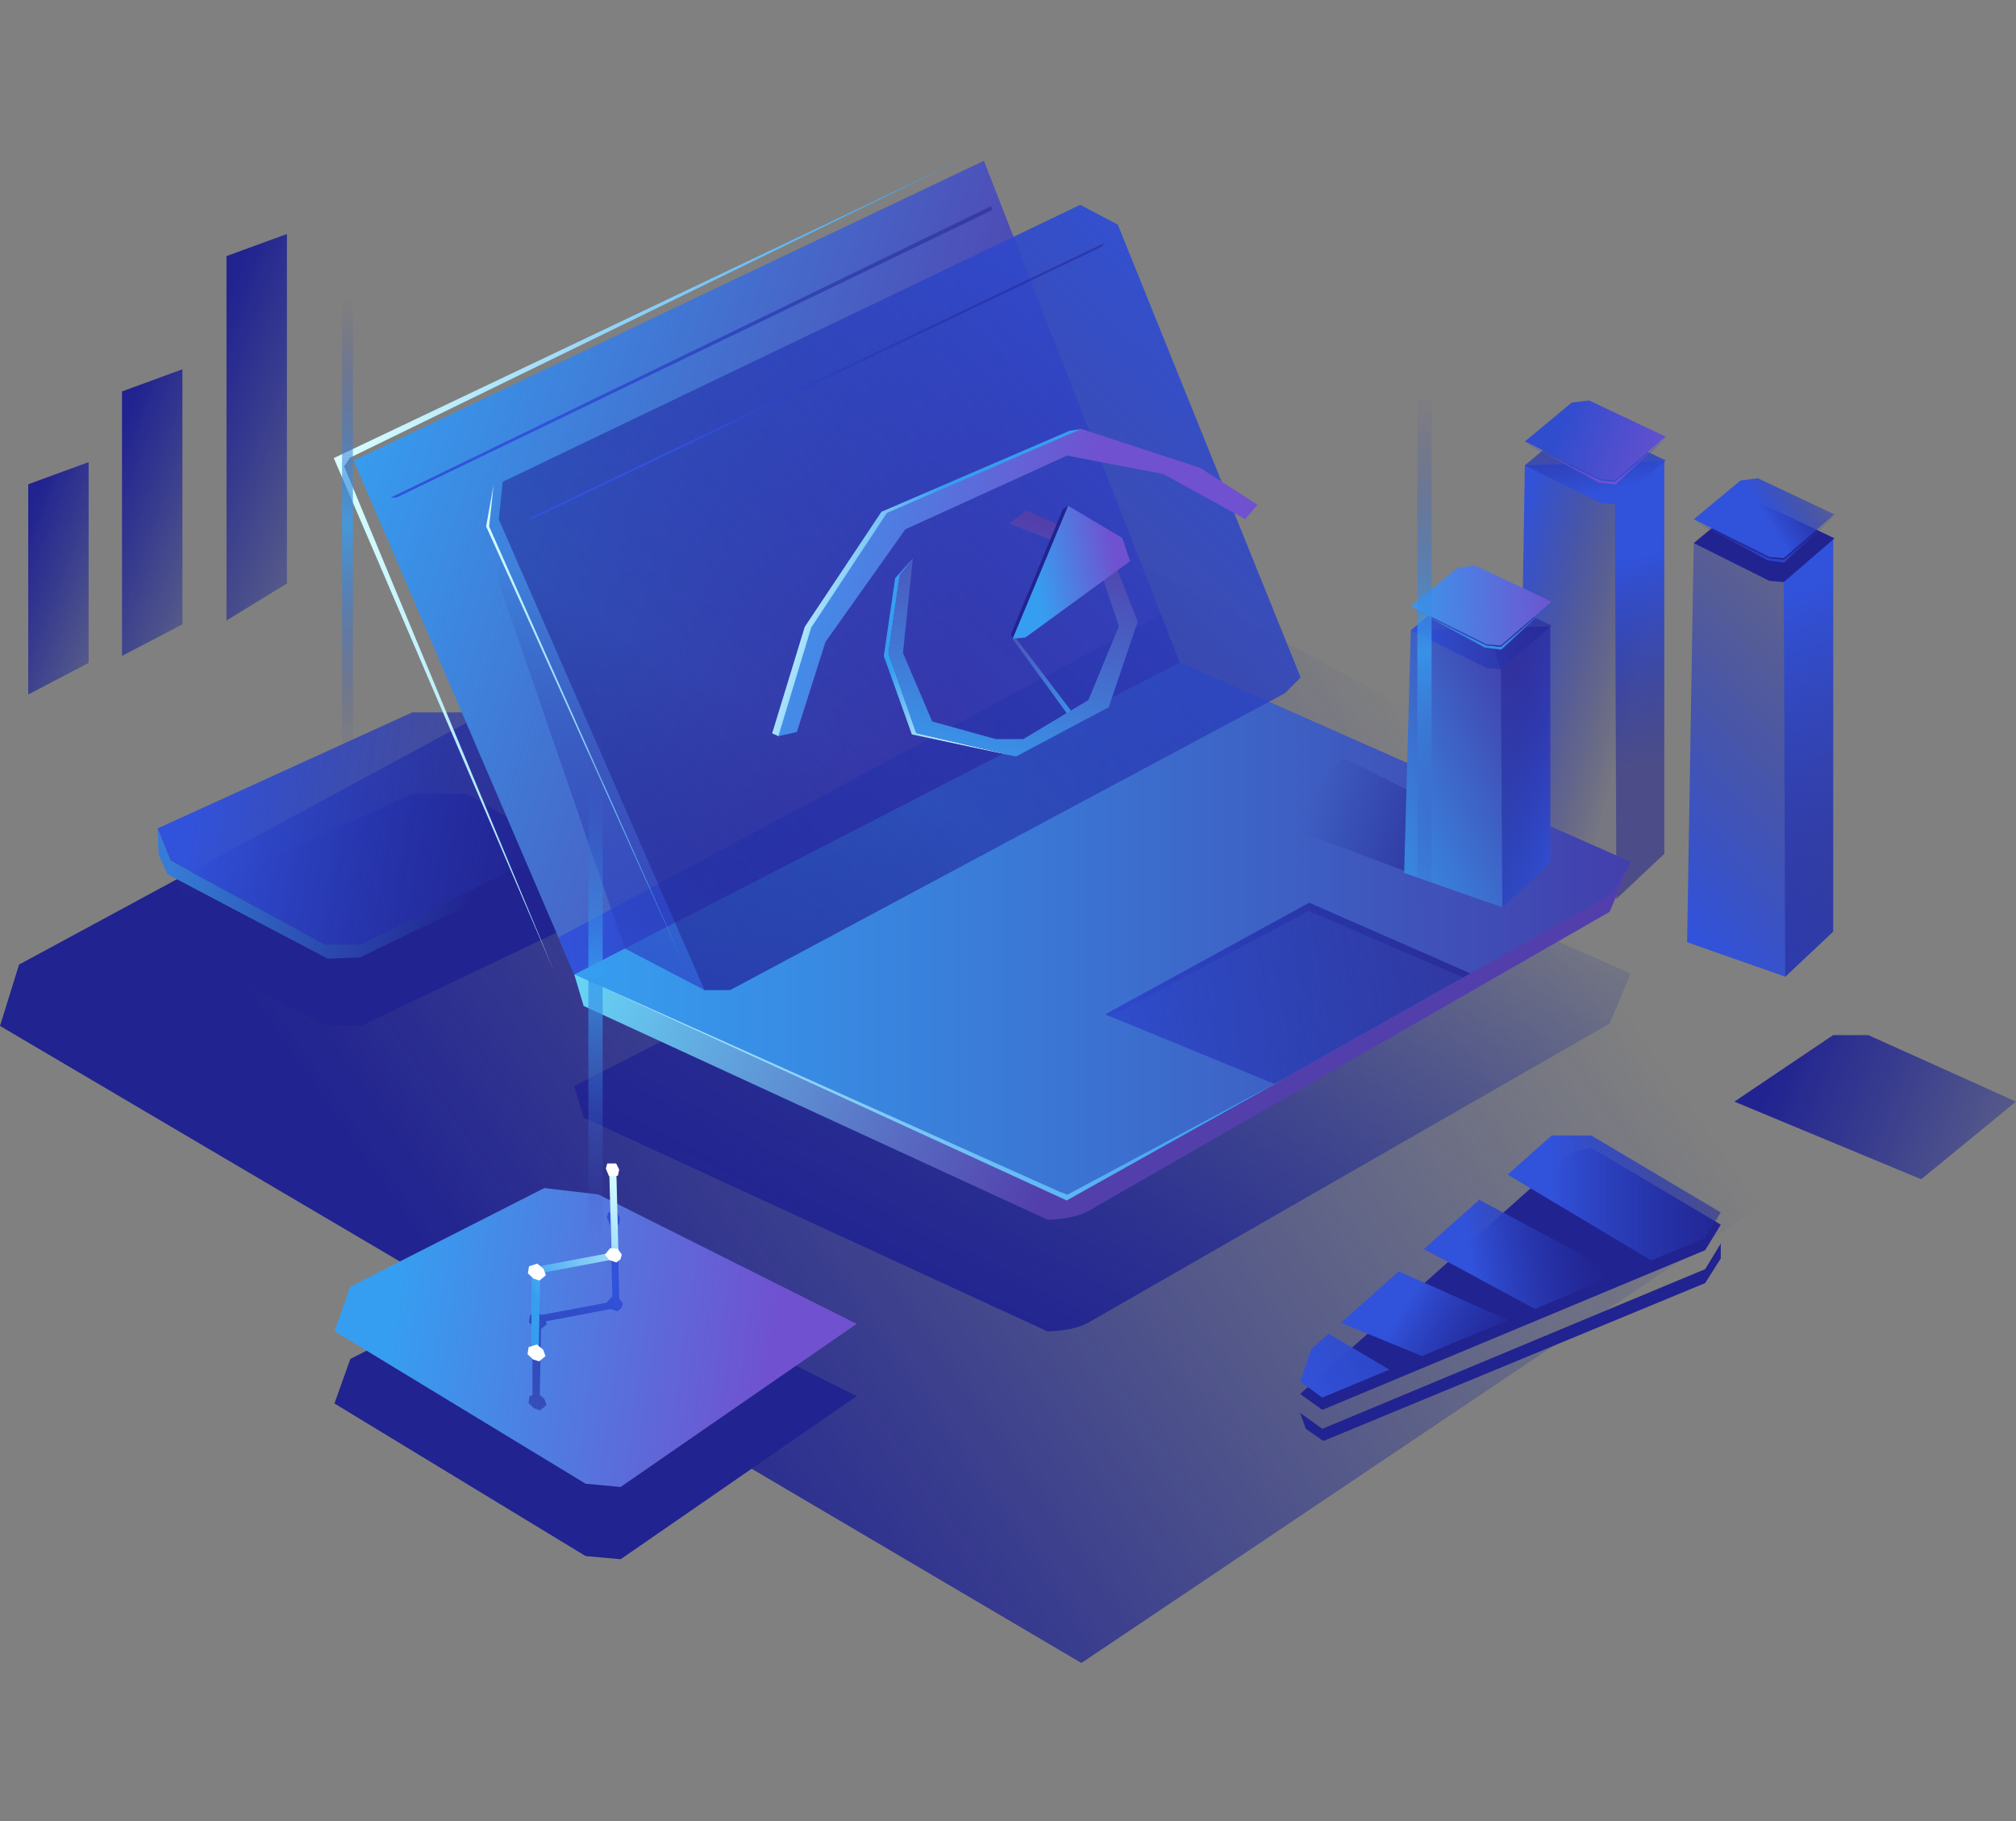 <svg xmlns="http://www.w3.org/2000/svg" xmlns:xlink="http://www.w3.org/1999/xlink" width="310" height="280" fill="none"><rect width="100%" height="100%" fill="#808080" stroke="none"/><path d="M2.93 148.31L0 157.744l166.288 97.955 138.111-92.795v-6.612L146.076 70.936 2.93 148.31z" fill="url(#A)"/><path d="M281.884 82.907v60.336l-7.364 6.929-15.094-5.301 1.018-61.363 11.613-.326 9.827-.275z" fill="url(#B)"/><path d="M281.883 82.907v60.336l-7.364 6.929-.233-60.678-2.229-6.312 9.826-.275z" fill="url(#C)"/><path d="M260.443 83.501l11.63 5.811 2.212.184 7.806-6.729-11.771-5.568-2.663.326-7.214 5.978z" fill="#212390"/><path d="M260.443 79.844l11.63 5.802 2.212.184 7.806-6.729-11.771-5.56-2.663.326-7.214 5.978z" fill="url(#D)"/><path d="M260.443 80.036l11.613 5.794 2.229.234 7.806-6.729-7.722 7.146-2.546-.317-11.38-6.128z" fill="url(#E)"/><path d="M255.919 70.936v60.343l-7.364 6.93-15.094-5.302 1.018-61.37 11.613-.326 9.827-.276z" fill="url(#F)"/><path d="M255.918 70.936v60.343l-7.363 6.93-.234-60.686-2.229-6.311 9.826-.276z" fill="url(#G)"/><path d="M234.479 71.537l11.637 5.802 2.205.192 7.814-6.737-11.78-5.56-2.663.326-7.213 5.978z" fill="url(#H)"/><path d="M234.479 67.872l11.637 5.811 2.205.184 7.814-6.729-11.78-5.568-2.663.326-7.213 5.978z" fill="url(#I)"/><path d="M234.479 68.073l11.612 5.794 2.23.225 7.814-6.729-7.731 7.146-2.546-.317-11.379-6.12z" fill="url(#J)"/><path d="M26.214 144.855l23.794 12.89h5.46l42.628-20.329-26.273-15.361h-8.424l-39.172 17.841 1.987 4.959z" fill="#212390"/><path d="M26.214 132.331l23.794 12.891h5.46l42.628-20.321-26.273-15.37h-8.424l-39.172 17.85 1.987 4.95z" fill="url(#K)"/><path d="M24.227 127.381l.159 3.974 1.336 3.055 24.662 12.999 4.967-.192 40.708-19.686-1.904-1.336-38.687 19.027h-5.46l-23.794-12.89-1.987-4.951z" fill="url(#L)"/><path d="M89.747 171.837l71.322 32.869s3.941 0 6.245-1.32l80.197-46.009 3.231-7.68-69.294-30.648-93.145 47.946 1.444 4.842z" fill="url(#M)"/><path d="M89.747 154.672l71.322 32.86s3.941 0 6.245-1.311l80.197-46.017 3.231-7.681-69.294-30.639-93.145 47.938 1.444 4.85z" fill="url(#N)"/><path d="M88.303 149.822l93.103-47.946 69.336 30.648-2.78 4.867-83.929 47.178-75.73-34.747z" fill="url(#O)"/><path d="M231.014 139.52l-35.932-13.433 11.571-9.551 31.725 16.055-7.364 6.929z" fill="url(#P)"/><path d="M181.407 101.877l-93.104 47.954-2.438-5.694-31.483-73.334 96.91-46.084 27.234 69.778 2.88 7.381z" fill="url(#Q)"/><path d="M181.407 101.876l-93.104 47.955-2.438-5.694 92.661-49.641 2.881 7.38z" fill="url(#R)"/><path d="M108.322 152.227l-12.264-6.404-19.36-56.253v-3.715l83.152-38.378 21.557 54.399 13.675 6.053-82.802 44.298h-3.957z" fill="url(#S)"/><path d="M85.24 149.455l-33.912-79.02 96.911-46.084-94.39 46.009-.935 1.352 32.326 77.743z" fill="url(#T)"/><path d="M88.303 149.822l75.73 34.747 1.261-.709 32.426-18.134-33.578 17.958-1.144-.417-74.695-33.445z" fill="url(#U)"/><path d="M226.08 149.663l-1.093.618-29.054 16.363-25.196-10.352-.776-.326 31.366-17.156 24.753 10.853z" fill="url(#V)"/><path d="M226.08 149.663l-1.093.618-23.735-10.219-30.515 16.23-.776-.326 31.366-17.156 24.753 10.853z" fill="url(#W)"/><path d="M108.324 152.226L76.699 79.852l.601-5.777 88.805-42.578 5.777 3.039L200 104.163l-2.43 2.438-85.289 45.625h-3.957z" fill="url(#X)"/><path d="M53.874 208.947l29.821-15.161 8.315.977 39.715 19.911-36.292 25.071-5.377-.484-38.629-23.468 2.446-6.846z" fill="#212390"/><path d="M53.874 197.827l29.821-15.153 8.315.977 39.715 19.903-36.292 25.079-5.377-.493-38.629-23.468 2.446-6.845z" fill="url(#Y)"/><path d="M119.694 113.188l-.96-.434 5.01-16.363 11.796-17.699 28.936-12.465 1.812-.267-.693 2.496-28.385 11.571-11.58 18.592-4.007 13.575-1.929.993z" fill="url(#Z)"/><path d="M119.693 113.188l5.043-16.689 11.646-17.632 29.905-12.907 18.267 5.978 8.816 5.669-1.895 2.204-12.59-6.921-14.802-2.839-24.871 11.337-12.28 17.315-4.4 13.851-2.839.634z" fill="url(#a)"/><path d="M140.381 85.855l-2.179 2.429-.551.609-1.745 11.981 4.308 12.047 16.029 3.389-15.344-3.598-4.283-12.314 1.603-10.937 2.162-3.607z" fill="url(#b)"/><path d="M138.329 88.418l-1.712 11.98 4.283 12.315 15.345 3.598 14.243-7.572 4.449-13.133-4.441-11.463-12.665-5.644-2.672 2.004 13.333 5.201 3.557 10.569-4.676 11.354-10.018 6.011h-4.233l-9.776-2.705-4.5-10.536 1.536-14.543-2.053 2.563z" fill="url(#c)"/><path d="M95.767 200.423l-.209.735-.626.467-1.044-.35-9.952 1.886.159.443-.902.735-.192 10.151.685.568.351.977-.985.81-.918-.292-.86-.802.167-1.094.434-.142v-10.686l-.543-.509.167-1.094 1.269-.409.451.376 10.043-1.887.735-.868.175.017-.317-11.096h-.067l-.468-1.152.209-.793h1.361l.476.952-.209.943-.217.009.292 11.354.534.751z" fill="url(#d)"/><path d="M81.725 208.396v-13.475l12.306-2.312-.367-13.299 1.094.283.359 13.767-.634.251-11.429 2.162-.225 12.548-1.102.075z" fill="url(#e)"/><path d="M81.174 195.789l.175-1.093 1.269-.401.977.81.342.977-.977.801-.918-.284-.868-.81zm-.059 12.432l.175-1.094 1.269-.4.977.809.342.977-.977.802-.918-.284-.868-.81zm11.889-15.32l.835-.994 1.152.109.626.885-.209.726-.626.476-1.094-.367-.685-.835zm.158-13.225l.217-.784h1.361l.476.943-.209.943-1.369.059-.476-1.161z" fill="#fff"/><path d="M155.701 98.211l8.532-20.454 8.341 4.959 1.194 3.573-16.08 11.721-1.987.2z" fill="url(#f)"/><path d="M155.703 98.211l-.242-.718 7.965-19.185.809-.551-8.532 20.454z" fill="#212390"/><path d="M155.701 98.211l8.357 11.48.626-.435-8.457-11.095-.526.05z" fill="url(#g)"/><path d="M60.051 76.521l92.335-44.815.209.593-91.609 44.189-.935.033z" fill="url(#h)"/><path d="M199.924 214.332l41.517-37.043 3.248-.818 19.912 11.83-2.397 3.924-58.874 24.553-3.406-2.446z" fill="#212390"/><path d="M169.67 37.425L81.158 79.802l.735-.017 87.752-41.952.025-.409z" fill="url(#i)"/><path d="M238.378 96.315v36.275l-7.364 6.929-15.094-5.301 1.018-37.301 11.613-.326 9.827-.276z" fill="url(#j)"/><path d="M238.377 96.315v36.275l-7.363 6.929-.234-36.617-2.229-6.311 9.826-.276z" fill="url(#k)"/><path d="M216.938 96.909l11.629 5.81 2.212.184 7.806-6.729-11.771-5.568-2.663.326-7.213 5.978z" fill="url(#l)"/><path d="M216.938 93.252l11.629 5.811 2.212.184 7.806-6.737-11.771-5.56-2.663.326-7.213 5.978z" fill="url(#m)"/><path d="M216.938 93.444l11.612 5.802 2.229.225 7.806-6.729-7.73 7.146-2.538-.317-11.379-6.128z" fill="url(#n)"/><path d="M204.308 205.064l9.342 5.527-10.319 4.3-3.397-2.446 1.694-5.001 2.68-2.38z" fill="url(#o)"/><path d="M215.085 195.48l16.814 7.498-13.249 5.526-12.464-5.117 8.899-7.907z" fill="url(#p)"/><path d="M227.467 184.485l21.439 11.396-12.89 5.377-17.065-9.209 8.516-7.564z" fill="url(#q)"/><path d="M264.6 186.413l-2.396 3.924-8.315 3.465-22.057-13.199 6.762-6.011h6.095l19.911 11.821z" fill="url(#r)"/><path d="M199.924 217.245l.876 2.447 2.689 1.87 58.715-24.278 2.397-3.79v-2.288l-2.397 3.932-58.874 24.554-3.406-2.447z" fill="#212390"/><path d="M75.912 74.509l-.701 6.445 30.18 67.866-30.639-67.883 1.16-6.428z" fill="url(#s)"/><path d="M4.34 106.785V74.459l9.292-3.406v30.873l-9.292 4.859z" fill="url(#t)"/><path d="M18.76 100.849V60.183l9.292-3.406V95.99l-9.292 4.859z" fill="url(#u)"/><path d="M34.83 95.405V39.377l9.292-3.398v53.732l-9.292 5.694z" fill="url(#v)"/><path d="M266.695 169.382l28.728 11.939L310 169.382l-22.709-10.227h-5.41l-15.186 10.227z" fill="url(#w)"/><path d="M54.265 24h-1.67v109.367h1.67V24z" fill="url(#x)"/><path d="M220.137 35.362h-2.196v125.597h2.196V35.362z" fill="url(#y)"/><path d="M92.67 84.61h-2.196v125.597h2.196V84.61z" fill="url(#z)"/><defs><linearGradient id="A" x1="77.392" y1="208.838" x2="218.483" y2="110.374" xlink:href="#AA"><stop stop-color="#212390"/><stop offset=".27" stop-color="#222792" stop-opacity=".76"/><stop offset=".84" stop-color="#233197" stop-opacity=".17"/><stop offset="1" stop-color="#243499" stop-opacity="0"/></linearGradient><linearGradient id="B" x1="250.067" y1="132.281" x2="299.892" y2="88.1" xlink:href="#AA"><stop stop-color="#3152da"/><stop offset="1" stop-color="#212390" stop-opacity=".1"/></linearGradient><linearGradient id="C" x1="269.101" y1="94.044" x2="288.629" y2="142.324" xlink:href="#AA"><stop stop-color="#3152da"/><stop offset="1" stop-color="#212390" stop-opacity=".5"/></linearGradient><linearGradient id="D" x1="271.605" y1="79.452" x2="285.347" y2="70.861" xlink:href="#AA"><stop stop-color="#3152da"/><stop offset="1" stop-color="#212390" stop-opacity=".1"/></linearGradient><linearGradient id="E" x1="270.311" y1="87.65" x2="271.539" y2="77.423" xlink:href="#AA"><stop stop-color="#3152da"/><stop offset="1" stop-color="#212390" stop-opacity=".1"/></linearGradient><linearGradient id="F" x1="228.727" y1="98.369" x2="251.995" y2="104.505" xlink:href="#AA"><stop stop-color="#3152da"/><stop offset="1" stop-color="#212390" stop-opacity=".1"/></linearGradient><linearGradient id="G" x1="248.07" y1="86.531" x2="255.142" y2="117.17" xlink:href="#AA"><stop stop-color="#3152da"/><stop offset="1" stop-color="#212390" stop-opacity=".5"/></linearGradient><linearGradient id="H" x1="246.167" y1="75.544" x2="243.637" y2="62.637" xlink:href="#AA"><stop stop-color="#3152da"/><stop offset="1" stop-color="#212390" stop-opacity=".5"/></linearGradient><linearGradient id="I" x1="239.529" y1="65.542" x2="258.748" y2="72.564" xlink:href="#AA"><stop offset=".02" stop-color="#304dce"/><stop offset=".98" stop-color="#7051cf"/></linearGradient><linearGradient id="J" x1="245.265" y1="66.971" x2="245.724" y2="74.577" xlink:href="#AA"><stop offset=".02" stop-color="#304dce"/><stop offset=".98" stop-color="#7051cf"/></linearGradient><linearGradient id="K" x1="30.012" y1="122.28" x2="86.081" y2="131.53" xlink:href="#AA"><stop stop-color="#3152da"/><stop offset="1" stop-color="#212390" stop-opacity=".5"/></linearGradient><linearGradient id="L" x1="27.232" y1="127.381" x2="72.916" y2="136.932" xlink:href="#AA"><stop stop-color="#367cd6"/><stop offset="1" stop-color="#212390"/></linearGradient><linearGradient id="M" x1="146.384" y1="205.031" x2="196.584" y2="105.073" xlink:href="#AA"><stop stop-color="#212390"/><stop offset=".27" stop-color="#222792" stop-opacity=".76"/><stop offset=".84" stop-color="#233197" stop-opacity=".17"/><stop offset="1" stop-color="#243499" stop-opacity="0"/></linearGradient><linearGradient id="N" x1="96.727" y1="108.137" x2="177.967" y2="147.317" xlink:href="#AA"><stop offset=".01" stop-color="#6ae8ff"/><stop offset="1" stop-color="#523fac"/></linearGradient><linearGradient id="O" x1="88.303" y1="143.227" x2="250.742" y2="143.227" xlink:href="#AA"><stop stop-color="#369ef0"/><stop offset=".39" stop-color="#3a7cd8"/><stop offset="1" stop-color="#423fac"/></linearGradient><linearGradient id="P" x1="232.659" y1="133.058" x2="202.028" y2="121.921" xlink:href="#AA"><stop stop-color="#212390"/><stop offset=".27" stop-color="#222792" stop-opacity=".76"/><stop offset=".84" stop-color="#233197" stop-opacity=".17"/><stop offset="1" stop-color="#243499" stop-opacity="0"/></linearGradient><linearGradient id="Q" x1="53.272" y1="64.659" x2="149.407" y2="97.335" xlink:href="#AA"><stop offset=".01" stop-color="#369ef0"/><stop offset="1" stop-color="#523fac"/></linearGradient><linearGradient id="R" x1="83.519" y1="131.205" x2="183.444" y2="113.097" xlink:href="#AA"><stop stop-color="#3152da"/><stop offset="1" stop-color="#212390" stop-opacity=".5"/></linearGradient><linearGradient id="S" x1="97.995" y1="165.701" x2="126.605" y2="113.748" xlink:href="#AA"><stop stop-color="#3152da"/><stop offset="1" stop-color="#212390" stop-opacity="0"/></linearGradient><linearGradient id="T" x1="51.328" y1="86.898" x2="148.239" y2="86.898" xlink:href="#AA"><stop stop-color="#daffff"/><stop offset="1" stop-color="#369ef0"/></linearGradient><linearGradient id="U" x1="71.789" y1="177.047" x2="188.085" y2="155.975" xlink:href="#AA"><stop stop-color="#daffff"/><stop offset="1" stop-color="#369ef0"/></linearGradient><linearGradient id="V" x1="159.141" y1="159.881" x2="221.656" y2="148.552" xlink:href="#AA"><stop stop-color="#3152da"/><stop offset="1" stop-color="#212390" stop-opacity=".5"/></linearGradient><linearGradient id="W" x1="158.173" y1="154.513" x2="220.679" y2="143.184" xlink:href="#AA"><stop stop-color="#3152da"/><stop offset="1" stop-color="#212390" stop-opacity=".5"/></linearGradient><linearGradient id="X" x1="191.718" y1="35.012" x2="98.331" y2="130.228" xlink:href="#AA"><stop stop-color="#3152da"/><stop offset="1" stop-color="#212390" stop-opacity=".5"/></linearGradient><linearGradient id="Y" x1="59.685" y1="201.542" x2="120.245" y2="209.949" xlink:href="#AA"><stop offset=".01" stop-color="#369ef0"/><stop offset=".98" stop-color="#7051cf"/></linearGradient><linearGradient id="Z" x1="123.034" y1="82.833" x2="140.174" y2="88.618" xlink:href="#AA"><stop stop-color="#daffff"/><stop offset="1" stop-color="#369ef0"/></linearGradient><linearGradient id="a" x1="112.655" y1="84.177" x2="166.087" y2="93.677" xlink:href="#AA"><stop offset=".01" stop-color="#369ef0"/><stop offset=".98" stop-color="#7051cf"/></linearGradient><linearGradient id="b" x1="149.13" y1="116.486" x2="141.525" y2="100.657" xlink:href="#AA"><stop stop-color="#daffff"/><stop offset="1" stop-color="#369ef0"/></linearGradient><linearGradient id="c" x1="148.163" y1="120.836" x2="160.035" y2="80.462" xlink:href="#AA"><stop offset=".01" stop-color="#369ef0"/><stop offset="1" stop-color="#523fac"/></linearGradient><linearGradient id="d" x1="92.502" y1="196.666" x2="76.106" y2="216.736" xlink:href="#AA"><stop stop-color="#3152da"/><stop offset="1" stop-color="#212390" stop-opacity=".5"/></linearGradient><linearGradient id="e" x1="98.973" y1="186.398" x2="81.558" y2="198.436" xlink:href="#AA"><stop stop-color="#daffff"/><stop offset="1" stop-color="#369ef0"/></linearGradient><linearGradient id="f" x1="158.782" y1="88.343" x2="171.839" y2="85.571" xlink:href="#AA"><stop offset=".01" stop-color="#369ef0"/><stop offset=".98" stop-color="#7051cf"/></linearGradient><linearGradient id="g" x1="169.209" y1="108.305" x2="149.682" y2="98.871" xlink:href="#AA"><stop offset=".01" stop-color="#369ef0"/><stop offset="1" stop-color="#523fac"/></linearGradient><linearGradient id="h" x1="82.016" y1="59.348" x2="146.643" y2="45.598" xlink:href="#AA"><stop stop-color="#3152da"/><stop offset="1" stop-color="#212390" stop-opacity=".5"/></linearGradient><linearGradient id="i" x1="102.222" y1="63.614" x2="164.052" y2="50.457" xlink:href="#AA"><stop stop-color="#3152da"/><stop offset="1" stop-color="#212390" stop-opacity=".5"/></linearGradient><linearGradient id="j" x1="202.512" y1="127.589" x2="237.301" y2="112.395" xlink:href="#AA"><stop stop-color="#369ef0"/><stop offset=".39" stop-color="#3a7cd8"/><stop offset="1" stop-color="#423fac"/></linearGradient><linearGradient id="k" x1="244.062" y1="120.81" x2="228.092" y2="115.876" xlink:href="#AA"><stop stop-color="#3152da"/><stop offset="1" stop-color="#212390" stop-opacity=".5"/></linearGradient><linearGradient id="l" x1="216.938" y1="96.758" x2="238.585" y2="96.758" xlink:href="#AA"><stop stop-color="#3152da"/><stop offset="1" stop-color="#212390" stop-opacity=".5"/></linearGradient><linearGradient id="m" x1="213.89" y1="93.336" x2="240.456" y2="92.91" xlink:href="#AA"><stop offset=".01" stop-color="#369ef0"/><stop offset=".98" stop-color="#7051cf"/></linearGradient><linearGradient id="n" x1="226.806" y1="101.057" x2="228.033" y2="90.83" xlink:href="#AA"><stop stop-color="#369ef0"/><stop offset=".39" stop-color="#3a7cd8"/><stop offset="1" stop-color="#423fac"/></linearGradient><linearGradient id="o" x1="199.216" y1="212.52" x2="268.467" y2="179.234" xlink:href="#AA"><stop stop-color="#3152da"/><stop offset="1" stop-color="#212390" stop-opacity=".5"/></linearGradient><linearGradient id="p" x1="215.72" y1="201.258" x2="231.707" y2="210.525" xlink:href="#AA"><stop stop-color="#3152da"/><stop offset="1" stop-color="#212390" stop-opacity=".5"/></linearGradient><linearGradient id="q" x1="226.181" y1="193.769" x2="246.042" y2="190.563" xlink:href="#AA"><stop stop-color="#3152da"/><stop offset="1" stop-color="#212390" stop-opacity=".5"/></linearGradient><linearGradient id="r" x1="238.561" y1="184.201" x2="268.324" y2="184.201" xlink:href="#AA"><stop stop-color="#3152da"/><stop offset="1" stop-color="#212390" stop-opacity=".5"/></linearGradient><linearGradient id="s" x1="74.752" y1="111.668" x2="105.391" y2="111.668" xlink:href="#AA"><stop stop-color="#daffff"/><stop offset="1" stop-color="#369ef0"/></linearGradient><linearGradient id="t" x1="1.969" y1="86.314" x2="29.261" y2="96.449" xlink:href="#AA"><stop stop-color="#212390"/><stop offset=".27" stop-color="#222792" stop-opacity=".76"/><stop offset=".84" stop-color="#233197" stop-opacity=".17"/><stop offset="1" stop-color="#243499" stop-opacity="0"/></linearGradient><linearGradient id="u" x1="15.312" y1="75.803" x2="46.945" y2="87.558" xlink:href="#AA"><stop stop-color="#212390"/><stop offset=".27" stop-color="#222792" stop-opacity=".76"/><stop offset=".84" stop-color="#233197" stop-opacity=".17"/><stop offset="1" stop-color="#243499" stop-opacity="0"/></linearGradient><linearGradient id="v" x1="29.37" y1="61.935" x2="68.55" y2="76.487" xlink:href="#AA"><stop stop-color="#212390"/><stop offset=".27" stop-color="#222792" stop-opacity=".76"/><stop offset=".84" stop-color="#233197" stop-opacity=".17"/><stop offset="1" stop-color="#243499" stop-opacity="0"/></linearGradient><linearGradient id="w" x1="273.366" y1="163.555" x2="333.993" y2="186.071" xlink:href="#AA"><stop stop-color="#212390"/><stop offset=".27" stop-color="#222792" stop-opacity=".76"/><stop offset=".84" stop-color="#233197" stop-opacity=".17"/><stop offset="1" stop-color="#243499" stop-opacity="0"/></linearGradient><linearGradient id="x" x1="53.427" y1="46.049" x2="53.427" y2="116.428" xlink:href="#AA"><stop stop-color="#3e3fac" stop-opacity="0"/><stop offset=".49" stop-color="#369ef0" stop-opacity=".8"/><stop offset="1" stop-color="#3e3fac" stop-opacity="0"/></linearGradient><linearGradient id="y" x1="219.043" y1="60.684" x2="219.043" y2="141.507" xlink:href="#AA"><stop stop-color="#3e3fac" stop-opacity="0"/><stop offset=".49" stop-color="#369ef0" stop-opacity=".8"/><stop offset="1" stop-color="#3e3fac" stop-opacity="0"/></linearGradient><linearGradient id="z" x1="91.577" y1="109.932" x2="91.577" y2="190.755" xlink:href="#AA"><stop stop-color="#3e3fac" stop-opacity="0"/><stop offset=".49" stop-color="#369ef0" stop-opacity=".8"/><stop offset="1" stop-color="#3e3fac" stop-opacity="0"/></linearGradient><linearGradient id="AA" gradientUnits="userSpaceOnUse"/></defs></svg>